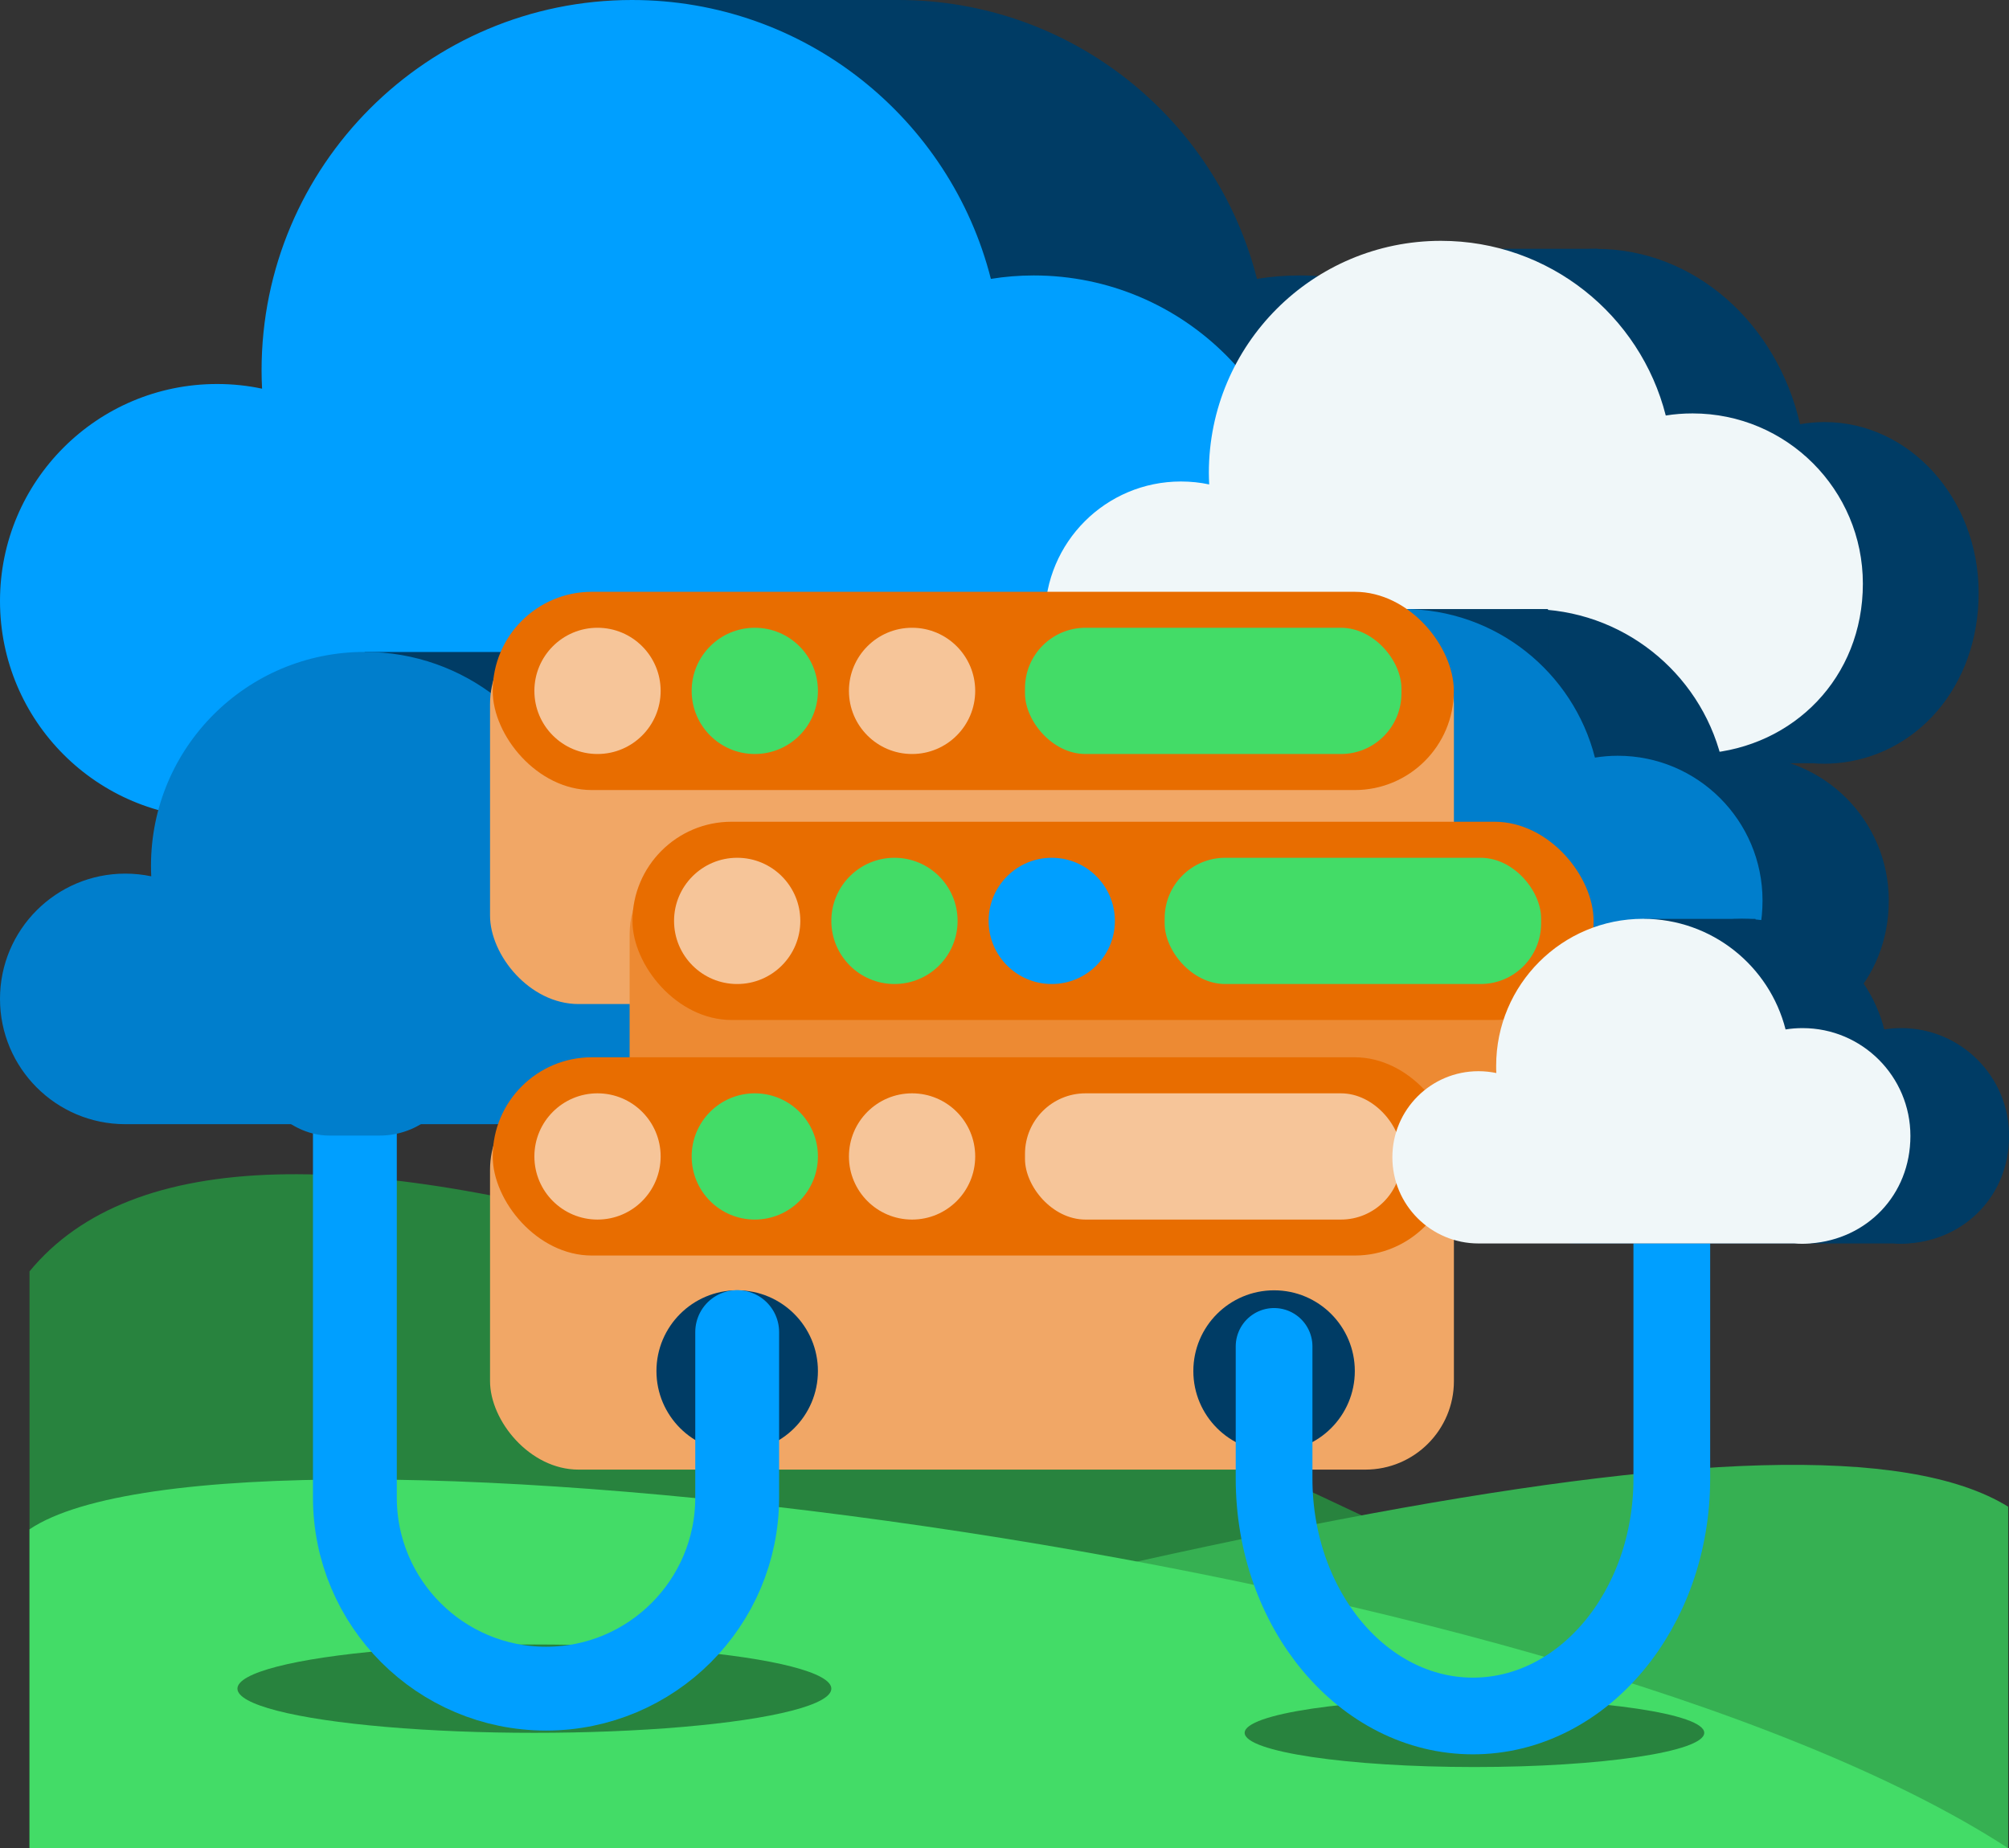 <?xml version="1.0" encoding="UTF-8"?><svg id="Layer_2" xmlns="http://www.w3.org/2000/svg" viewBox="0 0 239.63 220.48"><rect x="0" y="0" width="239.63" height="220.48" fill="#333333" stroke="none"/><g id="Layer_3"><path d="m3.52,151.67c24.48-29.75,109.54-.6,236.01,68.81h0s-236.01,0-236.01,0v-68.81Z" style="fill:#28833e;"/><path d="m239.53,179.74c-24.48-15.07-109.54,5.58-236.01,40.74h0s236.01,0,236.01,0v-40.74Z" style="fill:#36b052;"/><path d="m3.52,182.44c24.48-16.45,181.78,2.82,236.01,38.04h0s-236.01,0-236.01,0v-38.04Z" style="fill:#43dc67;"/><ellipse cx="63.74" cy="201.45" rx="35.42" ry="5.27" style="fill:#28833e;"/><ellipse cx="175.87" cy="206.72" rx="27.41" ry="4.08" style="fill:#28833e;"/><path d="m218.98,91.05h-.03c-.45.04-.89.06-1.35.06s-.95-.02-1.41-.06h-53.87c-8.11,0-14.69-7.29-14.69-16.28s6.58-16.28,14.69-16.28c1.05,0,2.07.12,3.05.35-.02-.46-.03-.92-.03-1.38,0-15.34,11.22-27.77,25.07-27.77,11.71,0,21.54,8.89,24.3,20.92.95-.17,1.91-.26,2.9-.26,10.16,0,18.4,9.12,18.4,20.38s-7.5,19.54-17.02,20.32h0Z" style="fill:#003c65;"/><rect x="172.96" y="29.68" width="17.62" height="14.41" style="fill:#003c65;"/><path d="m157.47,97.6h-.06c-.79.06-1.57.09-2.37.09s-1.67-.03-2.49-.09H57.63c-14.3,0-25.89-11.6-25.89-25.9s11.59-25.89,25.89-25.89c1.85,0,3.65.19,5.37.56-.04-.72-.06-1.46-.06-2.2C62.95,19.78,82.72,0,107.12,0c20.63,0,37.96,14.15,42.81,33.27,1.67-.27,3.37-.41,5.11-.41,17.9,0,32.42,14.51,32.42,32.42s-13.22,31.07-29.99,32.32h0Z" style="fill:#003c65;"/><rect x="76.38" width="31.04" height="22.91" style="fill:#003c65;"/><path d="m125.73,97.6h-.06c-.79.06-1.57.09-2.37.09s-1.67-.03-2.49-.09H25.89c-14.3,0-25.89-11.6-25.89-25.9s11.59-25.89,25.89-25.89c1.85,0,3.65.19,5.37.56-.04-.72-.06-1.46-.06-2.2C31.21,19.78,50.98,0,75.38,0c20.63,0,37.96,14.15,42.81,33.27,1.67-.27,3.37-.41,5.11-.41,17.9,0,32.42,14.51,32.42,32.42s-13.22,31.07-29.99,32.32h0Z" style="fill:#009fff;"/><rect x="43.51" y="77.78" width="44.1" height="36.78" style="fill:#003c65;"/><path d="m203.4,89.89h-.04c-.49.04-.98.06-1.48.06s-1.05-.02-1.56-.06h-59.46c-8.96,0-16.22-7.27-16.22-16.23s7.26-16.22,16.22-16.22c1.16,0,2.29.12,3.37.35-.02-.45-.04-.91-.04-1.38,0-15.29,12.39-27.68,27.68-27.68,12.92,0,23.78,8.86,26.82,20.84,1.04-.17,2.11-.25,3.2-.25,11.22,0,20.31,9.09,20.31,20.31s-8.28,19.47-18.79,20.25h0Z" style="fill:#f0f7f9;"/><path d="m209.32,124.65h-.03c-.42.03-.84.05-1.26.05s-.89-.02-1.33-.05h-50.57c-7.62,0-13.79-6.18-13.79-13.8s6.18-13.79,13.79-13.79c.98,0,1.94.1,2.86.3-.02-.39-.03-.78-.03-1.17,0-13,10.54-23.53,23.53-23.53,10.99,0,20.22,7.54,22.81,17.72.89-.14,1.79-.22,2.72-.22,9.54,0,17.27,7.73,17.27,17.27s-7.04,16.55-15.97,17.22h0Z" style="fill:#003c65;"/><rect x="167.09" y="72.66" width="17.55" height="11" style="fill:#003c65;"/><path d="m194.26,124.65h-.03c-.42.03-.84.05-1.26.05s-.89-.02-1.33-.05h-50.57c-7.62,0-13.79-6.18-13.79-13.8s6.18-13.79,13.79-13.79c.98,0,1.94.1,2.86.3-.02-.39-.03-.78-.03-1.17,0-13,10.54-23.53,23.53-23.53,10.99,0,20.22,7.54,22.81,17.72.89-.14,1.79-.22,2.72-.22,9.54,0,17.27,7.73,17.27,17.27s-7.04,16.55-15.97,17.22h0Z" style="fill:#007ecc;"/><path d="m72.57,134.11h-.03c-.45.03-.91.05-1.37.05s-.96-.02-1.44-.05H14.94c-8.25,0-14.94-6.7-14.94-14.95s6.69-14.94,14.94-14.94c1.06,0,2.11.11,3.1.32-.02-.42-.03-.84-.03-1.27,0-14.08,11.41-25.5,25.5-25.5,11.91,0,21.91,8.17,24.71,19.2.96-.16,1.94-.23,2.95-.23,10.33,0,18.71,8.38,18.71,18.71s-7.63,17.94-17.31,18.65h0Z" style="fill:#007ecc;"/><rect x="58.45" y="73.46" width="114.97" height="46.32" rx="10.56" ry="10.56" style="fill:#f1a766;"/><rect x="58.77" y="70.6" width="114.64" height="23.65" rx="11.82" ry="11.82" style="fill:#e86d00;"/><circle cx="71.27" cy="82.42" r="7.53" style="fill:#f6c599;"/><circle cx="90.03" cy="82.42" r="7.53" style="fill:#43dc67;"/><circle cx="108.79" cy="82.42" r="7.53" style="fill:#f6c599;"/><rect x="122.26" y="74.89" width="44.9" height="15.06" rx="7.22" ry="7.22" style="fill:#43dc67;"/><path d="m190.08,111.47v25.19c0,5.84-4.73,10.57-10.57,10.57h-93.84c-5.83,0-10.57-4.73-10.57-10.57v-25.19c0-.98.13-1.92.39-2.81v-.02c1.24-4.46,5.32-7.74,10.18-7.74h93.84c5.58,0,10.15,4.31,10.53,9.8.02.25.03.51.03.76Z" style="fill:#ed8a33;"/><rect x="75.44" y="98.03" width="114.64" height="23.65" rx="11.82" ry="11.82" style="fill:#e86d00;"/><circle cx="87.93" cy="109.86" r="7.53" style="fill:#f6c599;"/><circle cx="106.69" cy="109.86" r="7.53" style="fill:#43dc67;"/><circle cx="125.45" cy="109.86" r="7.53" style="fill:#009fff;"/><rect x="138.92" y="102.33" width="44.9" height="15.06" rx="7.22" ry="7.22" style="fill:#43dc67;"/><rect x="58.45" y="129" width="114.97" height="46.32" rx="10.56" ry="10.56" style="fill:#f1a766;"/><rect x="58.77" y="126.13" width="114.64" height="23.65" rx="11.82" ry="11.82" style="fill:#e86d00;"/><circle cx="71.27" cy="137.96" r="7.53" style="fill:#f6c599;"/><circle cx="90.03" cy="137.96" r="7.53" style="fill:#43dc67;"/><circle cx="108.79" cy="137.96" r="7.53" style="fill:#f6c599;"/><rect x="122.26" y="130.43" width="44.9" height="15.06" rx="7.22" ry="7.22" style="fill:#f6c599;"/><circle cx="87.93" cy="163.56" r="9.63" style="fill:#003c65;"/><circle cx="151.97" cy="163.56" r="9.63" style="fill:#003c65;"/><path d="m87.93,158.91v19.74c0,12.59-10.21,22.8-22.8,22.8h0c-12.59,0-22.8-10.21-22.8-22.8v-52.52" style="fill:none; stroke:#009fff; stroke-linecap:round; stroke-miterlimit:10; stroke-width:10px;"/><rect x="29.72" y="116.33" width="25.13" height="19.14" rx="9.57" ry="9.57" style="fill:#007ecc;"/><path d="m151.97,160.62v15.76c0,15.65,10.62,28.33,23.72,28.33h0c13.1,0,23.72-12.69,23.72-28.33v-31.59" style="fill:none; stroke:#009fff; stroke-linecap:round; stroke-miterlimit:10; stroke-width:9.15px;"/><path d="m227.73,148.34h-.02c-.31.02-.62.04-.94.04s-.66-.01-.99-.04h-37.66c-5.67,0-10.27-4.6-10.27-10.28s4.6-10.27,10.27-10.27c.73,0,1.45.08,2.13.22-.02-.29-.02-.58-.02-.87,0-9.68,7.85-17.53,17.53-17.53,8.18,0,15.06,5.61,16.99,13.2.66-.11,1.34-.16,2.03-.16,7.1,0,12.86,5.76,12.86,12.86s-5.24,12.33-11.9,12.82h0Z" style="fill:#003c65;"/><rect x="196.12" y="109.62" width="13.27" height="15.09" style="fill:#003c65;"/><path d="m215.96,148.34h-.02c-.31.02-.62.04-.94.04s-.66-.01-.99-.04h-37.66c-5.67,0-10.27-4.6-10.27-10.28s4.6-10.27,10.27-10.27c.73,0,1.45.08,2.13.22-.02-.29-.02-.58-.02-.87,0-9.68,7.85-17.53,17.53-17.53,8.18,0,15.06,5.61,16.99,13.2.66-.11,1.34-.16,2.03-.16,7.1,0,12.86,5.76,12.86,12.86s-5.24,12.33-11.9,12.82h0Z" style="fill:#f0f7f9;"/></g></svg>
